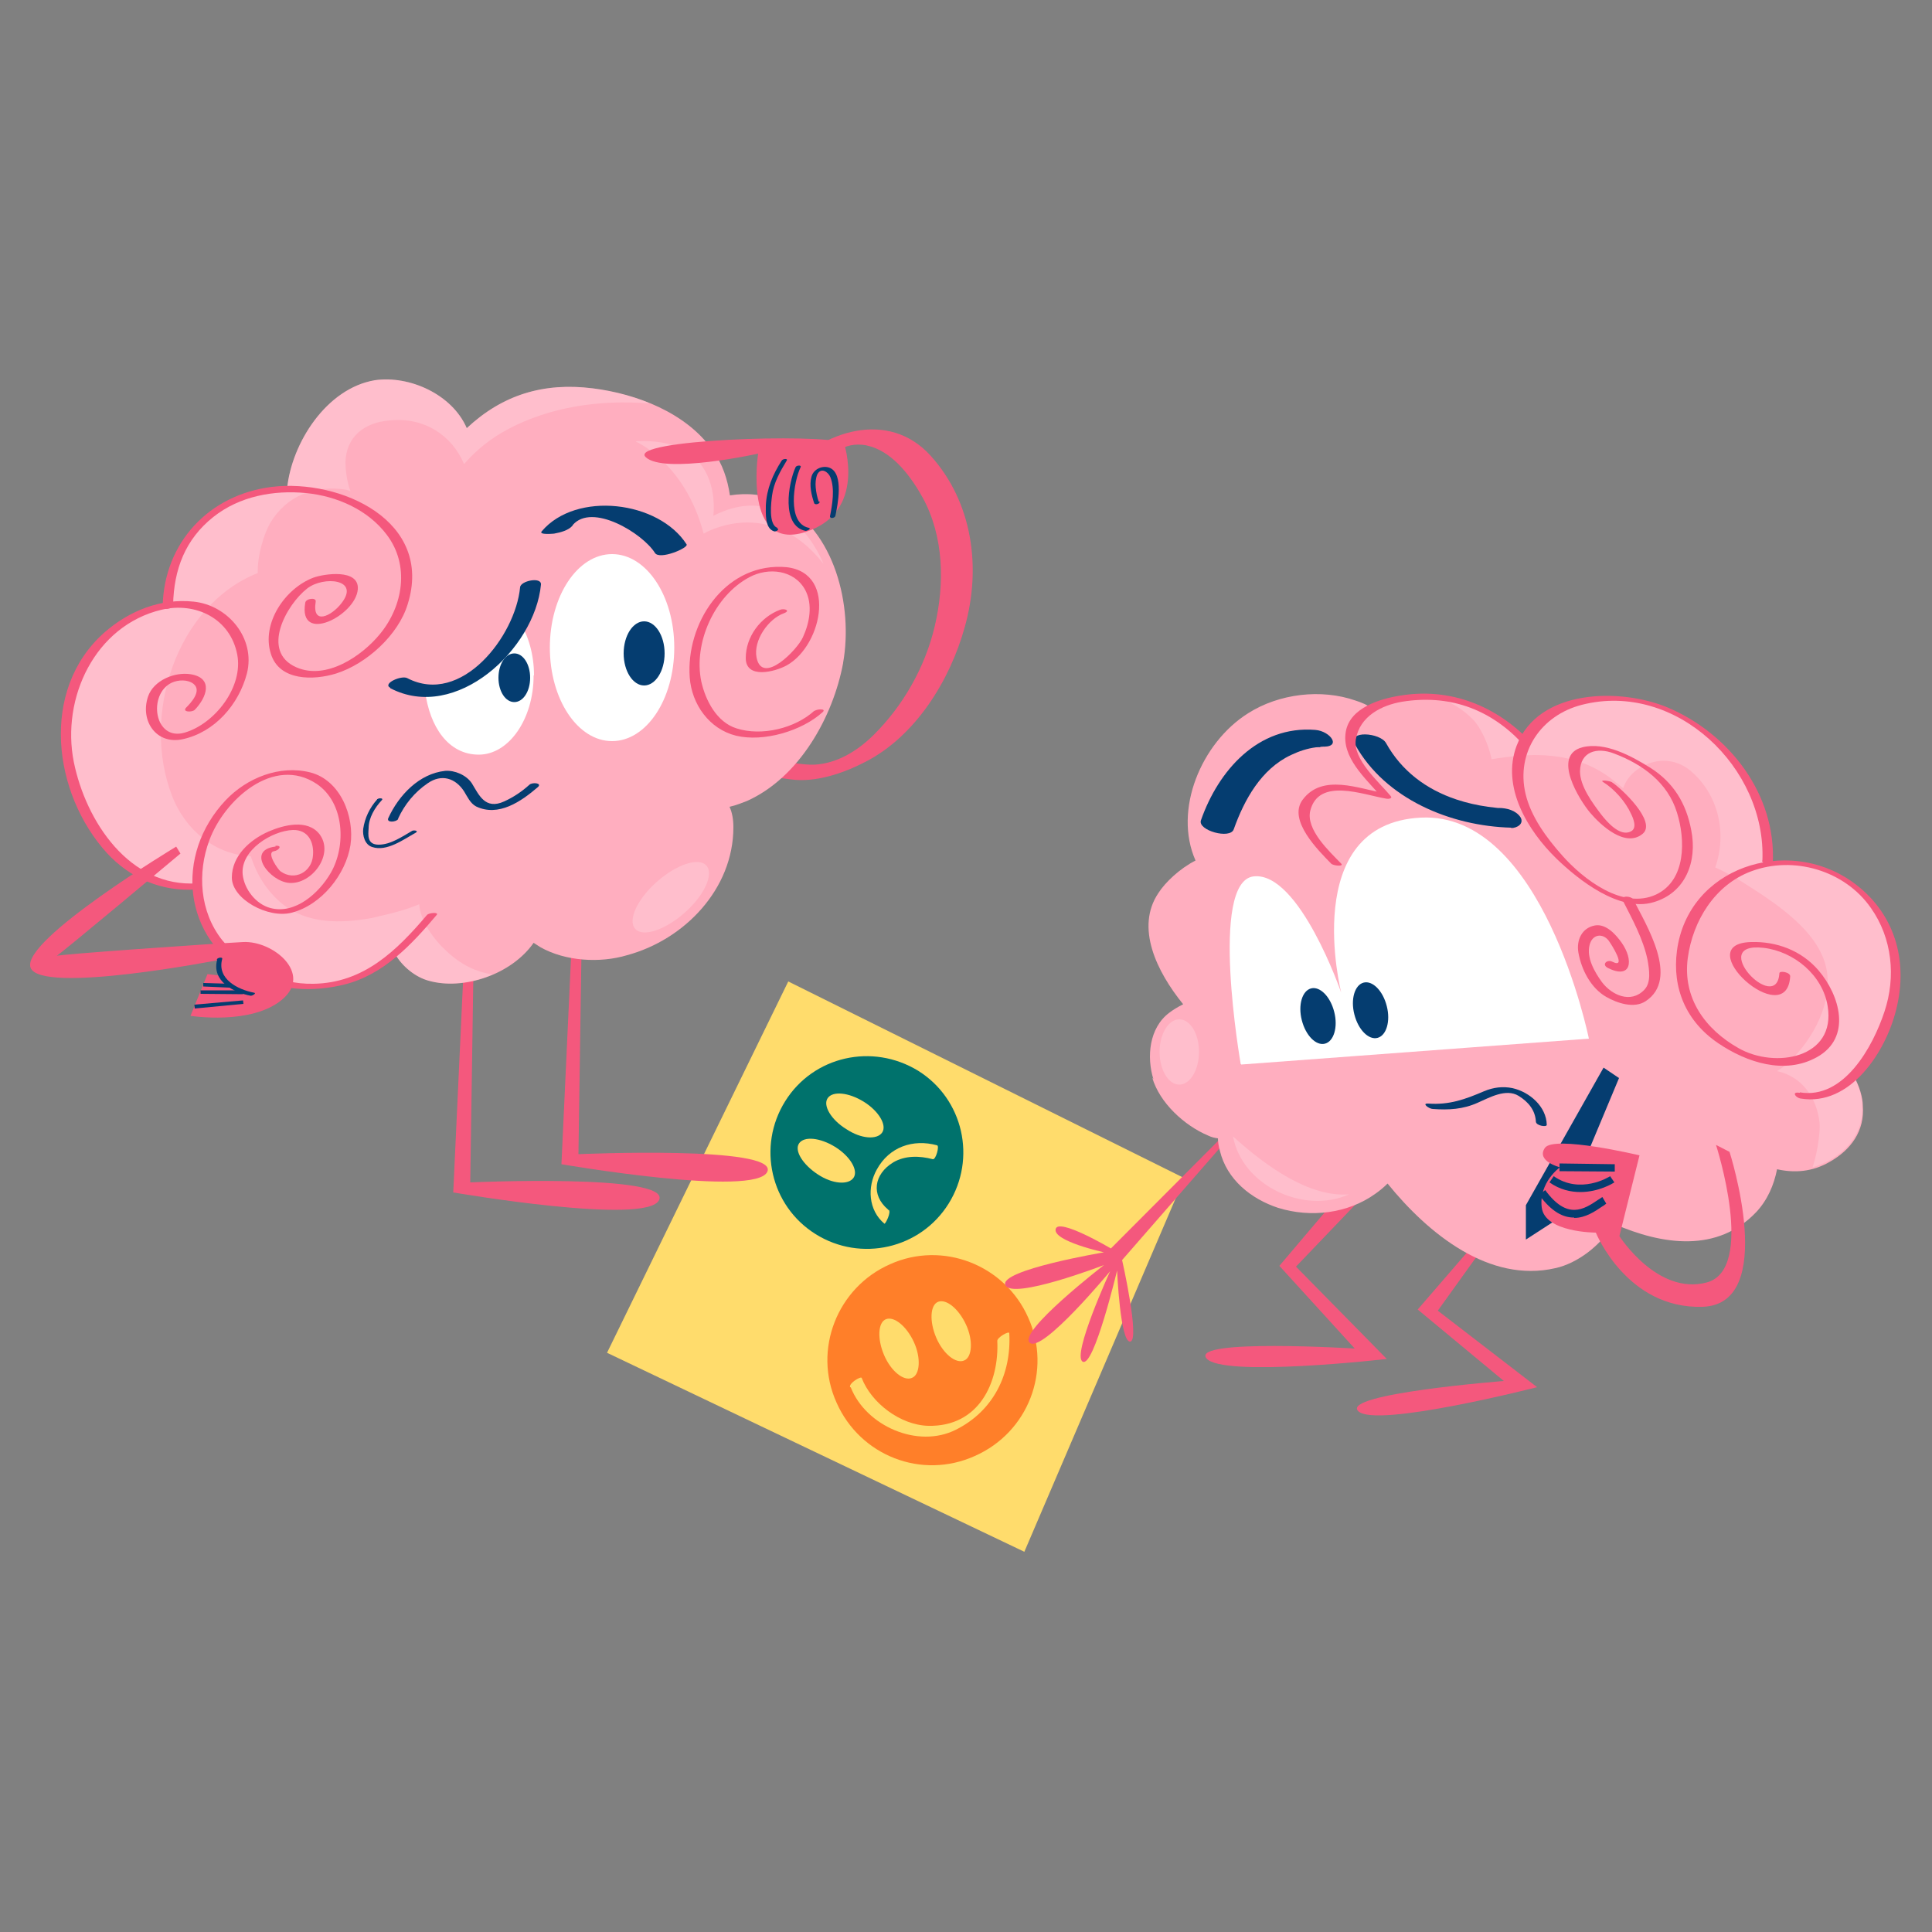 <?xml version="1.0" encoding="UTF-8"?>
<svg id="OBJECTS" xmlns="http://www.w3.org/2000/svg" version="1.1" viewBox="0 0 500 500">
  <rect x="0" y="0" width="500" height="500" fill="#808080" stroke="none"/>
  <!-- Generator: Adobe Illustrator 30.0.0, SVG Export Plug-In . SVG Version: 2.1.1 Build 123)  -->
  <defs>
    <style>
      .st0 {
        fill: #ffdc6c;
      }

      .st1 {
        fill: #ff7f29;
      }

      .st2, .st3 {
        fill: #fff;
      }

      .st4 {
        fill: #f4587d;
      }

      .st5 {
        fill: #00726c;
      }

      .st6, .st3 {
        opacity: .2;
      }

      .st7 {
        fill: #ffaebf;
      }

      .st8 {
        fill: #053d70;
      }

      .st3 {
        isolation: isolate;
      }
    </style>
  </defs>
  <g>
    <g>
      <polygon class="st0" points="306.5 304.9 265.1 401.6 157.1 350.1 204 254 306.5 304.9"/>
      <g>
        <path class="st5" d="M237.6,277.1c11.7,7.3,15.2,22.7,7.9,34.4s-22.7,15.2-34.4,7.9c-11.7-7.3-15.2-22.7-7.9-34.4,7.3-11.7,22.6-15.1,34.4-7.9Z"/>
        <path class="st0" d="M229.8,313c-4.4-3.7-3.7-9.1,1.4-12.2,3.1-1.8,6.8-1.7,10.2-.8.8.2,1.8-3.5,1.1-3.6-6.2-1.7-12.4.4-15.6,6.3-2.5,4.5-2.2,10.5,2,14,.3,0,1.8-3,1.1-3.6h-.2Z"/>
        <path class="st0" d="M216.1,296.8c3.9,2.4,6.1,6.1,4.8,8s-5.4,1.7-9.3-.9c-3.8-2.5-6.1-6.1-4.8-8s5.4-1.5,9.3.9Z"/>
        <path class="st0" d="M223.5,285.1c3.9,2.4,6.1,6.1,4.8,8s-5.4,1.7-9.3-.9c-3.9-2.4-6.1-6.1-4.8-8s5.4-1.5,9.3.9Z"/>
      </g>
      <g>
        <path class="st1" d="M266.1,341c6.2,13.7,0,29.7-13.8,35.8-13.7,6.2-29.7,0-35.8-13.8-6.2-13.7.2-29.8,13.8-35.8,13.7-6.2,29.8.2,35.8,13.8Z"/>
        <path class="st0" d="M236.5,347.3c1.9,4.1,1.6,8.5-.5,9.3-2.1.9-5.4-1.7-7.2-5.9s-1.6-8.5.5-9.3,5.3,1.8,7.2,5.9Z"/>
        <path class="st0" d="M250,342.8c1.9,4.1,1.6,8.5-.5,9.3-2.1.9-5.4-1.7-7.2-5.9s-1.6-8.5.5-9.3,5.3,1.8,7.2,5.9Z"/>
        <path class="st0" d="M220.2,359.1c3.9,9.9,17.3,15.9,27.2,10.9,9.6-4.8,14.4-14.3,13.8-25-.1-.6-3.1,1.1-3.1,2,.5,10.9-4.8,22.3-17.9,22-7.2-.2-14.7-5.9-17.2-12.4-.2-.5-3.4,1.4-3,2.4h.1Z"/>
      </g>
    </g>
    <g>
      <path class="st4" d="M192.1,197.4c1.5,3.5,9.3,3.8,12.5,4.3,6.5.9,13.7-1.6,19.3-4.5,13.1-6.7,22-21.2,25.8-35,4.3-15.3,2-32.2-8.8-44.2-11-12.2-28.1-6.5-37.7,4.3-2,2.2,6,1.4,7.5-.3,4-4.6,8.5-8.4,14.8-6.4,6,1.9,10.4,8,13.3,13.2,5.5,10.1,5.7,22.3,3.1,33.3-2.5,10.6-8.2,20.6-15.9,28.2-4.2,4.1-9.4,7.3-15.3,7.6-2.1.1-9.6-.6-10.5-2.7-1-2.4-9,.3-8.2,2.2h0Z"/>
      <path class="st4" d="M120.2,246.1l-2.9,62.5s50.5,8.7,53.3,1.9c2.8-6.8-48.9-4.5-48.9-4.5l.9-59.9"/>
      <path class="st4" d="M148.2,238.8l-2.9,62.5s50.5,8.7,53.3,1.9c2.8-6.8-48.9-4.5-48.9-4.5l.9-59.9"/>
      <g>
        <g>
          <path class="st7" d="M218.2,171.6c-2.6,13.9-11.3,29.6-24.9,35.7-1.1.4-2.7,1.1-4.5,1.5.7,1.5,1,3.3,1,5.3,0,16-12.7,29.1-27.5,33.1-7,2.1-16,1.6-22.5-2.1-.5-.3-1.1-.7-1.7-1.1-5.7,8.2-18.2,12.4-27.2,9.8-3.3-.9-6.8-3.6-8.7-7-3.9,3.4-8.2,6.1-13.4,7.5-17.6,4.7-36.9-6.1-38-24.9-16.3,1.5-28.7-13.7-32.5-29.2-3.5-14.1.2-28.9,12-38.1,3.6-2.8,8.3-4.8,13.1-5.6,0-1.8,0-3.4.3-4.5,1.4-14.6,13.9-24,27.7-25.4.9,0,1.9-.2,2.9-.2,1.2-11.8,10.2-25.9,22.7-28,8.9-1.3,20,3.6,23.8,12.4,9.2-8.6,19.8-11.9,32.6-10.3,11.3,1.4,24.2,6.3,31,16,2.6,3.5,3.9,7.6,4.5,11.7,4.5-.7,9.1-.3,12.9,1.7,14.3,7.3,19,27,16.4,41.6h0Z"/>
          <g class="st6">
            <path class="st2" d="M167.8,104.4c-12.6-1-25.4.9-36.2,6.6-4.4,2.3-8.3,5.4-11.5,9.1-3.2-7.6-10.5-12.2-19.2-11.3-6.6.5-11.3,4.2-11.5,10.8,0,1.7.3,4.9,1.3,7.5-.6-.2-1.1-.4-1.3-.4-8-1.2-15.3,1.6-19.5,8.7-1.5,2.6-3.3,8.1-3.2,12.9-21.1,8.4-30.2,36.8-22.2,57.6,3.6,9.3,11.5,15.3,20.4,15.7,1.5,4.7,4.1,8.9,8,12.2,6.6,5.4,15.3,5.2,23.2,3.8,1-.3,8-1.6,12.4-3.6.2,4.4,4.1,9.5,6.9,12,4,3.8,7.8,5.5,12.1,6.2-5.4,2.3-11.6,3-16.6,1.6-3.3-.9-6.8-3.6-8.7-7-3.9,3.4-8.2,6.1-13.4,7.5-17.6,4.7-36.9-6.1-38-24.9-16.3,1.5-28.7-13.7-32.5-29.2-3.5-14.1.2-28.9,12-38.1,3.6-2.8,8.3-4.8,13.1-5.6,0-1.8,0-3.4.3-4.5,1.4-14.6,13.9-24,27.7-25.4.9,0,1.9-.2,2.9-.2,1.2-11.8,10.2-25.9,22.7-28,8.9-1.3,20,3.6,23.8,12.4,9.2-8.6,19.8-11.9,32.6-10.3,4.7.6,9.7,1.8,14.4,3.7v.2Z"/>
          </g>
          <path class="st3" d="M177.2,236.2c-5.1,4.5-10.8,6.4-12.8,4.2s.5-7.7,5.6-12.2,10.8-6.4,12.8-4.2-.5,7.7-5.6,12.2Z"/>
          <path class="st3" d="M164.6,114.3s12.7,5.5,17.5,23.8c0,0,16.9-10.2,31,7.8,0,0-8.5-22.6-28.5-12.4,0,0,3-20.5-20-19.3h0Z"/>
        </g>
        <path class="st8" d="M103,211.9c1.7-3.7,4.3-6.9,7.7-9.2,3.6-2.5,7.2-1.3,9.4,2.1.8,1.3,1.6,3.1,3.1,3.9,5.8,2.8,11.7-1.3,16-5,1.2-1.1-1.5-1.3-2.2-.6-2,1.8-4.1,3.2-6.5,4.3-5,2.3-6.6-1.8-8.4-4.7-1.4-2.1-4.4-3.4-6.9-3.2-6.7.7-12,6.3-14.7,12.2-.6,1.3,2.1,1.1,2.6.2h0Z"/>
        <path class="st8" d="M97.6,206.9c-1.9,2.1-3.2,4.8-3.6,7.6-.2,1.7.4,4.1,2.3,4.7,3.8,1.3,8.2-2,11.3-3.7.8-.5-.4-.7-.9-.5-2.6,1.5-5.6,3.6-8.7,3.6s-2.7-2.6-2.6-4.3c0-2.6,1.6-5.3,3.4-7.2.6-.6-.8-.6-1.1-.3h-.1Z"/>
        <path class="st2" d="M138.1,174.8c0,11.3-6.4,20.5-14.2,20.5s-12.7-7.1-13.9-16.5c9.8.5,19.8-8.3,24.5-17.8,2.3,3.6,3.7,8.5,3.7,13.8h0Z"/>
        <path class="st2" d="M174.5,167.6c0,13.4-7.2,24.2-16.1,24.2s-16.1-10.8-16.1-24.2,7.2-24.2,16.1-24.2,16.1,10.8,16.1,24.2Z"/>
        <path class="st8" d="M101,178.1c17,8.9,37.4-10.1,39-26.8.2-2.1-5.3-1-5.4.7-1.2,12.6-15.2,30.8-29.2,23.5-1.5-.8-6.5,1.4-4.4,2.5h0Z"/>
        <path class="st4" d="M71.2,219.1c-7.7,1-1.3,9.1,3.7,9.4,5.8.4,11.7-7.4,7.8-12.6-3.1-4-9.3-2.4-13.2-.7-4.8,2.1-9.5,6.3-9.5,11.9s9.4,10.7,15.5,9.1c7.7-2,14-9.9,15.2-17.5,1.1-7.4-2.6-16.8-10.4-18.8-7.9-2-16.4,1.4-21.9,7.2-13.3,14.1-11.2,35.9,6.3,45.3,7.4,4,16.3,4.4,24.4,2.4,10.1-2.5,17.4-10.3,23.9-18,.7-.8-2-.6-2.5,0-7.9,9.3-16.4,17.6-29.4,17.8-9.1.2-17.9-4.3-23.6-11.3-5.8-7.3-6.5-17.4-3.3-25.9,3.8-10.3,16.6-22,27.8-14.5,7.2,4.9,7.6,16.1,3.6,23-3,5.2-9.2,10.8-15.6,9.1-3.8-1-6.8-4.9-7.2-8.7-.6-6.3,7.6-11.3,13-11.5,4-.1,5.5,3.2,5.2,6.6-.3,4.3-4.8,6.7-8.4,4.1-.6-.4-3.8-4.9-1.7-5.2,1.3-.2,2.3-1.6.4-1.4h0v.2Z"/>
        <path class="st4" d="M51.1,228.6c-17.6,1.2-28.9-16.1-32-31.4-3.3-16.6,5.5-35.3,22.7-39.4,8.9-2.1,17.8,2.3,19.6,11.6,1.6,8.4-5.8,17.9-13.6,20.2-7.9,2.3-9.6-9.9-3.4-12.9,1.7-.8,4.2-.9,5.7.3,2.2,1.8-.7,4.9-1.9,6.1-1.2,1.2,1.5,1.3,2.2.6,3.1-3.2,4.9-8.2-1-9.2-4.2-.7-9.7,1.6-11.1,5.8-2.1,6.3,2.2,12.5,9,11,8.3-1.8,14.5-9,16.6-17,2.3-9.1-4.9-17.7-13.8-18.6-8.6-.9-16.7,2.4-23.1,8-16.8,14.9-13.3,41.7.7,57.1,6,6.5,14.2,10,23,9.4,1.4,0,2.2-1.8.3-1.7h0Z"/>
        <path class="st4" d="M44.8,156.5c.2-9.1,3.1-16.9,10.4-22.7,6.8-5.4,15.6-7,24-6.2,8,.8,16,4.3,20.9,10.8,6,7.9,4.2,18.4-1.7,25.6-4.7,5.8-14,12.1-21.7,8.7-9.4-4.1-2.5-16.3,2.8-20.4,4.2-3.3,13.9-2.5,8.8,3.9-2.5,3.2-7.6,5.8-6.6-.5.2-1.2-2.6-.8-2.7.3-1.9,10.9,13.1,3.3,13.6-3.5.4-5.4-8.8-4-11.5-3-7.4,2.8-13.5,11.9-11,19.7,2.2,7.1,11.1,6.9,16.9,5.1,7.9-2.5,16.1-10,18.5-17.9,6.8-21.6-17.4-32.5-35.1-30.4-16.3,2-27.9,14.4-28.3,30.8,0,1.3,2.7.8,2.7-.3h0Z"/>
        <path class="st4" d="M210.8,183.9c-5,4.6-13.7,6.7-20.2,4.6-5.1-1.6-8-7.2-9.1-12.1-2.1-10,3.4-22.2,12.4-27,5-2.7,11.7-1.9,14.5,3.3,2,3.8,1.1,8.5-.6,12.2-1.4,3.2-10.5,12.6-12,5.3-.9-4.5,3.1-10.1,7.1-11.5,1.8-.7.1-1.3-1-.9-5.1,1.9-8.9,7-8.9,12.5s7.5,3.6,10.6,1.9c9.4-5.2,13.4-25.2-1.4-25.5-15-.4-24.7,14.8-23.7,28.6.5,7,5.1,13.4,12,15.1,7.1,1.7,17-1.2,22.4-6.1,1.1-1-1.6-.8-2.1-.3h0Z"/>
        <path class="st8" d="M137.2,175.4c0,3.5-1.8,6.3-4.1,6.3s-4.1-2.8-4.1-6.3,1.8-6.3,4.1-6.3,4.1,2.8,4.1,6.3Z"/>
        <path class="st8" d="M172,169.1c0,4.6-2.4,8.3-5.3,8.3s-5.3-3.7-5.3-8.3,2.4-8.3,5.3-8.3,5.3,3.7,5.3,8.3Z"/>
        <path class="st8" d="M148.2,135.9c5-5.9,18.1,2.1,21.3,7.2,1.2,1.9,8.7-1.3,8.2-2.2-7.2-11.3-28.6-13.9-37.5-3.4-.9,1,3.1.6,3.2.6,1.6-.3,3.7-.8,4.8-2.1h0Z"/>
      </g>
      <g>
        <path class="st4" d="M218.4,114.6s6.1,18-10,23.1c-16.1,5.1-12.2-20.3-12.2-20.3,0,0-24.4,5.4-29.1.9-4.7-4.5,44.8-6.2,51.4-3.7h-.1Z"/>
        <path class="st8" d="M211.9,129.9c-.4-1.2-.7-2.5-.8-3.8-.1-1.1,0-2.3.4-3.3,1-2,2.9-.6,3.4.7,1.2,3,.5,7.1-.1,10.1-.1.7,1.3.5,1.4-.1.6-2.9,2.2-10.8-1.4-12.4-1.9-.8-4.3.3-4.8,2.3-.6,2.2,0,4.7.7,6.8.2.6,1.6.2,1.4-.4h-.2Z"/>
        <path class="st8" d="M209.3,136.6c-5.7-1.2-3.9-12-2.1-15.7.3-.6-1.1-.5-1.3,0-1.9,4.1-3.8,15.2,2.6,16.5.4,0,1.6-.6.8-.8h0Z"/>
        <path class="st8" d="M201.2,136.6c-2.4-.8-1.6-6.7-1.4-8.3.4-3.3,2.1-6.3,3.8-9.1.4-.6-1-.5-1.3,0-2.3,3.6-3.9,7.3-4.1,11.6,0,2.1-.3,5.9,2.1,6.7.5.2,1.6-.5.8-.8h0Z"/>
      </g>
      <g>
        <path class="st4" d="M60.6,252.9l-6.9-.8-4.4,10.8s15.7,2.5,23.7-4.2c8-6.7-2.3-15.3-10.1-14.9-7.7.4-48.3,3.2-48.3,3.6s32.1-26.5,32.1-26.5l-1.1-1.8s-40.2,24.2-37.7,31.3,49-2,49-2c0,0-1.6,5,4.7,8"/>
        <path class="st8" d="M56.2,248.4c-1.5,5.5,4.3,8.5,8.7,9.3.5,0,1.6-.7.8-.8-4.1-.8-9.6-3.5-8.2-8.7.2-.6-1.2-.4-1.4.1h0Z"/>
        <polygon class="st8" points="50.4 261 50.3 260 62.9 258.9 63 259.8 50.4 261"/>
        <polygon class="st8" points="62.9 257.3 51.9 257.2 51.9 256.3 62.9 256.3 62.9 257.3"/>
        <polygon class="st8" points="59.4 255.6 52.6 255.3 52.6 254.4 59.4 254.6 59.4 255.6"/>
      </g>
    </g>
  </g>
  <g>
    <path class="st4" d="M321.1,290.9l-30.7,35.2s4.7,20.8,2.1,21.1c-2.6.3-3.4-18.4-3.4-18.4,0,0-6,25.2-8.9,23.6s7.1-23.4,7.1-23.4c0,0-17.6,21.3-20.8,18.5-3.2-2.8,19.2-20.1,19.2-20.1,0,0-23.7,9.1-25.5,5.2s25.5-8.5,25.5-8.5c0,0-13.2-2.9-12.5-6,.6-3.1,14.3,5,14.3,5l32.2-32.3"/>
    <path class="st4" d="M386.6,319l-14.5,20.2,25.7,19.8s-41.8,10.7-46.3,6.2,37.7-7.8,37.7-7.8l-22.3-18.5,17.1-19.8"/>
    <path class="st4" d="M355.5,306.8l-20.1,21,23.5,23.9s-42.8,4.9-46.7-.2c-3.9-5.1,38.4-2.5,38.4-2.5l-19.5-21.4,18.4-21.7"/>
    <g>
      <g>
        <path class="st7" d="M298.2,278.9c1.9,6.5,8.3,12.4,14.5,15,.8.4,1.7.6,2.5.7,0,1,.2,2.1.5,3.2,1.8,7.5,8.1,12.5,15.1,14.8,8.4,2.6,18,1.5,25.2-3.7,1-.7,2.1-1.6,3.1-2.6,10.6,13.1,26.4,25.8,43.4,21.9,5.6-1.2,11.8-5.8,15.1-11.5,12.8,5.6,26.9,7.5,36.9-3,2.9-3.1,4.6-7,5.4-11.1,4.5,1,9.1.7,13.6-1.9,5.5-3.1,9.1-8,8.6-14.5,0-2.1-.9-5.2-2.3-7.6,1.2-1.2,2.3-2.6,3.3-3.9,9.3-12.5,11.7-31-.2-42.7-7-6.8-16.4-9.9-25.2-8.4,1.8-23.5-22.2-46.8-46.6-42.1-7.4,1.4-13.2,5.3-16.1,10.7-1.9-2.1-4.2-4-5.6-5.1-7.8-6.7-22.6-8.1-32-4.5-.7.3-1.3.6-1.9.9-1.5-1-3.1-1.7-4.7-2.2-8.9-3.1-19.8-1.8-27.8,3.3-12.1,7.6-19.4,25-13.6,38.1-4.1,2.1-7.8,5.6-9.6,8.4-6,8.9-.5,20.3,6.4,28.8-1.4.7-2.7,1.5-3.6,2.2-5.2,3.9-5.9,11.4-4.1,17.2l-.3-.4Z"/>
        <g class="st6">
          <path class="st2" d="M371.7,180.4c3.5,1.1,6.8,3,9.7,6,1.6,1.7,3.9,6.1,4.6,10.1,4.5-.8,9.2-1.1,11-1.1,8,0,15.1,1.9,21.2,7.1.5.4,1.2.9,1.9,1.5,1.6-5.5,10.4-10.1,17.2-4.7,7.5,6.2,9.7,16.4,6.6,25.2,2.3,1,4.4,2.2,6.6,3.5,8.5,5.4,21.2,13.2,22.4,24.1,1,8.8-4.6,18.3-11.2,23.9-.3.2-.9.6-1.8,1.2,6.4,1.4,10.3,6.8,11,13.4.2,1.5-.3,6.9-1.8,11.5,1.4-.4,2.8-1,4.2-1.7,5.5-3.1,9.1-8,8.6-14.5,0-2.1-.9-5.2-2.3-7.6,1.2-1.2,2.3-2.6,3.3-3.9,9.3-12.5,11.7-31-.2-42.7-7-6.8-16.4-9.9-25.2-8.4,1.8-23.5-22.2-46.8-46.6-42.1-7.4,1.4-13.2,5.3-16.1,10.7-1.9-2.1-4.2-4-5.6-5.1-4.4-3.7-10.9-5.8-17.4-6.3h-.1Z"/>
        </g>
        <path class="st3" d="M300.1,272.2c0,4.7,2.3,8.5,5.1,8.5s5.1-3.8,5.1-8.5-2.3-8.4-5.1-8.4-5.1,3.8-5.1,8.4Z"/>
        <g class="st6">
          <path class="st2" d="M319.1,294.1c2.4,12.9,18.5,20.2,30,15-10.1.8-21.3-7.1-30-15Z"/>
        </g>
      </g>
      <path class="st8" d="M397.5,290.5c-.1-3.1-1.9-5.3-4.5-6.9-3.3-2-7.6.5-10.6,1.8-3.8,1.7-7.5,1.9-11.6,1.6-.9,0-3-1.5-1.2-1.4,5.5.4,9.6-1.1,14.5-3.2,2.4-1,4.8-1.3,7.3-.8,4.5,1,8.8,4.8,8.9,9.5,0,.7-2.8.2-2.8-.8h0v.2Z"/>
      <path class="st2" d="M321.2,275.5l90-6.7s-11.9-58.8-43.5-57.2-20.6,45.3-20.6,45.3c0,0-10.8-31.3-22.6-30.1-11.7,1.2-3.4,48.6-3.4,48.6h.1Z"/>
      <path class="st8" d="M391.1,214.2c-15.6-.4-32.6-7.4-40.4-21.5-2.1-3.8,6.5-3.1,8-.4,4,7.2,10.4,12,18.2,14.6,2.7.9,5.4,1.5,8.2,1.9.8.1,1.7.2,2.5.3.5,0,2.1,0,.3,0,2,0,4.4.6,5.6,2.4,1,1.7-.9,2.8-2.4,2.8h0Z"/>
      <path class="st8" d="M341.7,193.3c2.1.2-.6,0-1.1.1-2.3.3-4.4,1-6.5,2-7.7,3.6-12.1,11.6-14.8,19.2-.9,2.7-9.4.3-8.5-2.3,4.5-12.9,14.8-24.6,29.6-23.4,4,.3,7.2,4.8,1.3,4.3h0Z"/>
      <path class="st8" d="M350.5,262.5c1,4,3.7,6.7,6,6.1s3.4-4.3,2.4-8.2c-1-4-3.7-6.7-6-6.1-2.3.6-3.4,4.3-2.4,8.2Z"/>
      <path class="st8" d="M336.9,264c1,4,3.7,6.7,6,6.1s3.4-4.3,2.4-8.2c-1-4-3.7-6.7-6-6.1-2.3.6-3.4,4.3-2.4,8.2Z"/>
      <path class="st4" d="M393.5,191.9c-8.3-8.6-18.7-12.2-30.6-10.3-5.4.9-11,3.8-12,9.7-.9,5.2,6,11.1,9,14.7.6.7-.7.8-1.1.7-6-1-17.5-5.6-19.7,3.1-1.2,4.9,5,10.6,8,13.7.8.8-2,.6-2.6,0-3.2-3.3-11.3-11.2-7.4-16.5,5.1-6.9,14.5-2.9,21.3-1.7-.4.2-.7.5-1.1.7-3.9-4.6-10.2-10-9-16.7,1.1-6.2,9-8.5,14.2-9.3,12.9-2.1,24.8,2.7,33.6,12,.8.8-2,.6-2.6,0h0Z"/>
      <path class="st4" d="M465.8,282.7c11.4,1.9,18.9-11.8,21.9-20.9,3-9,2-19-3.5-26.8-6.8-9.8-20.1-13.6-31-9.5-9.4,3.5-15.1,12.8-16.4,22.4-1.4,10.4,4.5,18.5,13.2,23.4,9.4,5.3,25.2,2.6,23-10.9-1.3-8.1-8.8-14.2-16.6-15.1-14.8-1.7,3.4,17.5,4.1,6.6,0-.8,2.9-.3,2.8.8-.9,14.6-26.5-8.5-10.1-8.9,6.6-.2,13,2.2,17.4,7.3,5.5,6.4,8.8,17.4-.4,22.5-8.3,4.6-18.1,1.4-25.5-3.6-8.3-5.6-12-14.2-10.7-24,2.9-21.6,28.4-29.7,45.2-17.9,11.1,7.8,14.8,20.4,11.5,33.3-2.7,10.9-11.9,25-24.7,22.9-1.3-.2-2.4-1.8-.4-1.5h.2Z"/>
      <path class="st4" d="M456.1,222.8c1.1-24.1-22.4-46.6-46.7-40.4-10.6,2.7-17.1,12.3-14.6,23,1.4,6,5.5,11.5,9.5,16,5.5,6.2,15.7,14.1,24.3,10.1,7.8-3.7,7.6-14.2,5.4-21.2-2.4-7.8-8.9-12.5-16.3-15.3-4.4-1.7-8.7-.5-8.8,4.6,0,3.9,3.3,8.3,5.5,11.2,1.4,1.8,4.8,5.8,7.6,4.4,1.8-.8.7-3.4.1-4.6-1.4-3.1-4.3-6.4-7.2-8.2-1.1-.7,1.7-.3,2.2,0,2.4,1.5,11.8,10.3,8,13.4-4.5,3.7-10.9-2.3-13.6-5.5s-10-14.8-2-16.9c5.9-1.5,12.8,2.3,17.6,5.3,6,3.8,9.3,9.2,10.6,16.2,1.6,8.1-1.5,16.2-9.8,18.6-8.8,2.6-19.3-5.7-25.1-11.3-7.5-7.3-14.3-18.6-10.3-29.2,5.6-14.8,26.9-15,39.1-9.9,16,6.8,28.1,22.5,27.2,40.4,0,.4-2.9,0-2.8-.8h0Z"/>
      <path class="st4" d="M422.7,232.8c3.4,6.7,12,20.5,3.2,26.3-3,2-7.4.5-10.2-1.1-4-2.3-6.4-7-7.2-11.4-.6-3.3.9-6.5,4.3-7.1,2.9-.5,5.5,2.5,6.9,4.5,3.1,4.4,2.6,9.6-3.6,6.5-1.7-.9-.2-2.3,1.2-1.6,3.8,1.9-.2-4.4-1-5.5-1.6-2-4.2-1.6-4.9,1.1-.9,3.3,1.3,7.1,3.2,9.7,2.5,3.3,7.4,5.6,10.9,2,1.9-1.9,1.3-5.3.9-7.7-1.1-5.4-3.9-10.5-6.4-15.4-.7-1.4,2.1-1.3,2.7-.3h0Z"/>
    </g>
    <g>
      <polygon class="st8" points="419 279 404 314.9 394.9 320.8 394.9 311.9 415 276.3 419 279"/>
      <path class="st4" d="M444.1,296.3s10.4,32.2-2.4,35.6-22.6-12-22.6-12l5.2-20.9s-22.3-5.3-24.5-1.9c-2.3,3.4,3.9,5,3.9,5,0,0-5.5,3.9-4.7,10.4s14,6.5,14,6.5c0,0,8,19.8,27.6,19.2,19.7-.6,7-40.1,7-40.1l-3.5-1.8h0Z"/>
      <path class="st8" d="M409,308.5c4.8,0,8.5-2.3,8.8-2.5l-1.1-1.6c-.3.2-7.7,4.8-14.6,0l-1.1,1.6c2.7,1.9,5.5,2.5,8,2.5h0Z"/>
      <path class="st8" d="M407.4,315.2c2.9,0,5.4-1.7,7.3-3,.4-.2.7-.5,1-.7l-1-1.7c-.4.2-.7.5-1.1.7-3.7,2.5-8,5.3-13.7-2.5l-1.6,1.2c3.3,4.5,6.3,5.9,9,5.9h.1Z"/>
      <polygon class="st8" points="417.9 303.2 417.9 301.3 403.6 301.1 403.6 303.1 417.9 303.2"/>
    </g>
  </g>
</svg>
